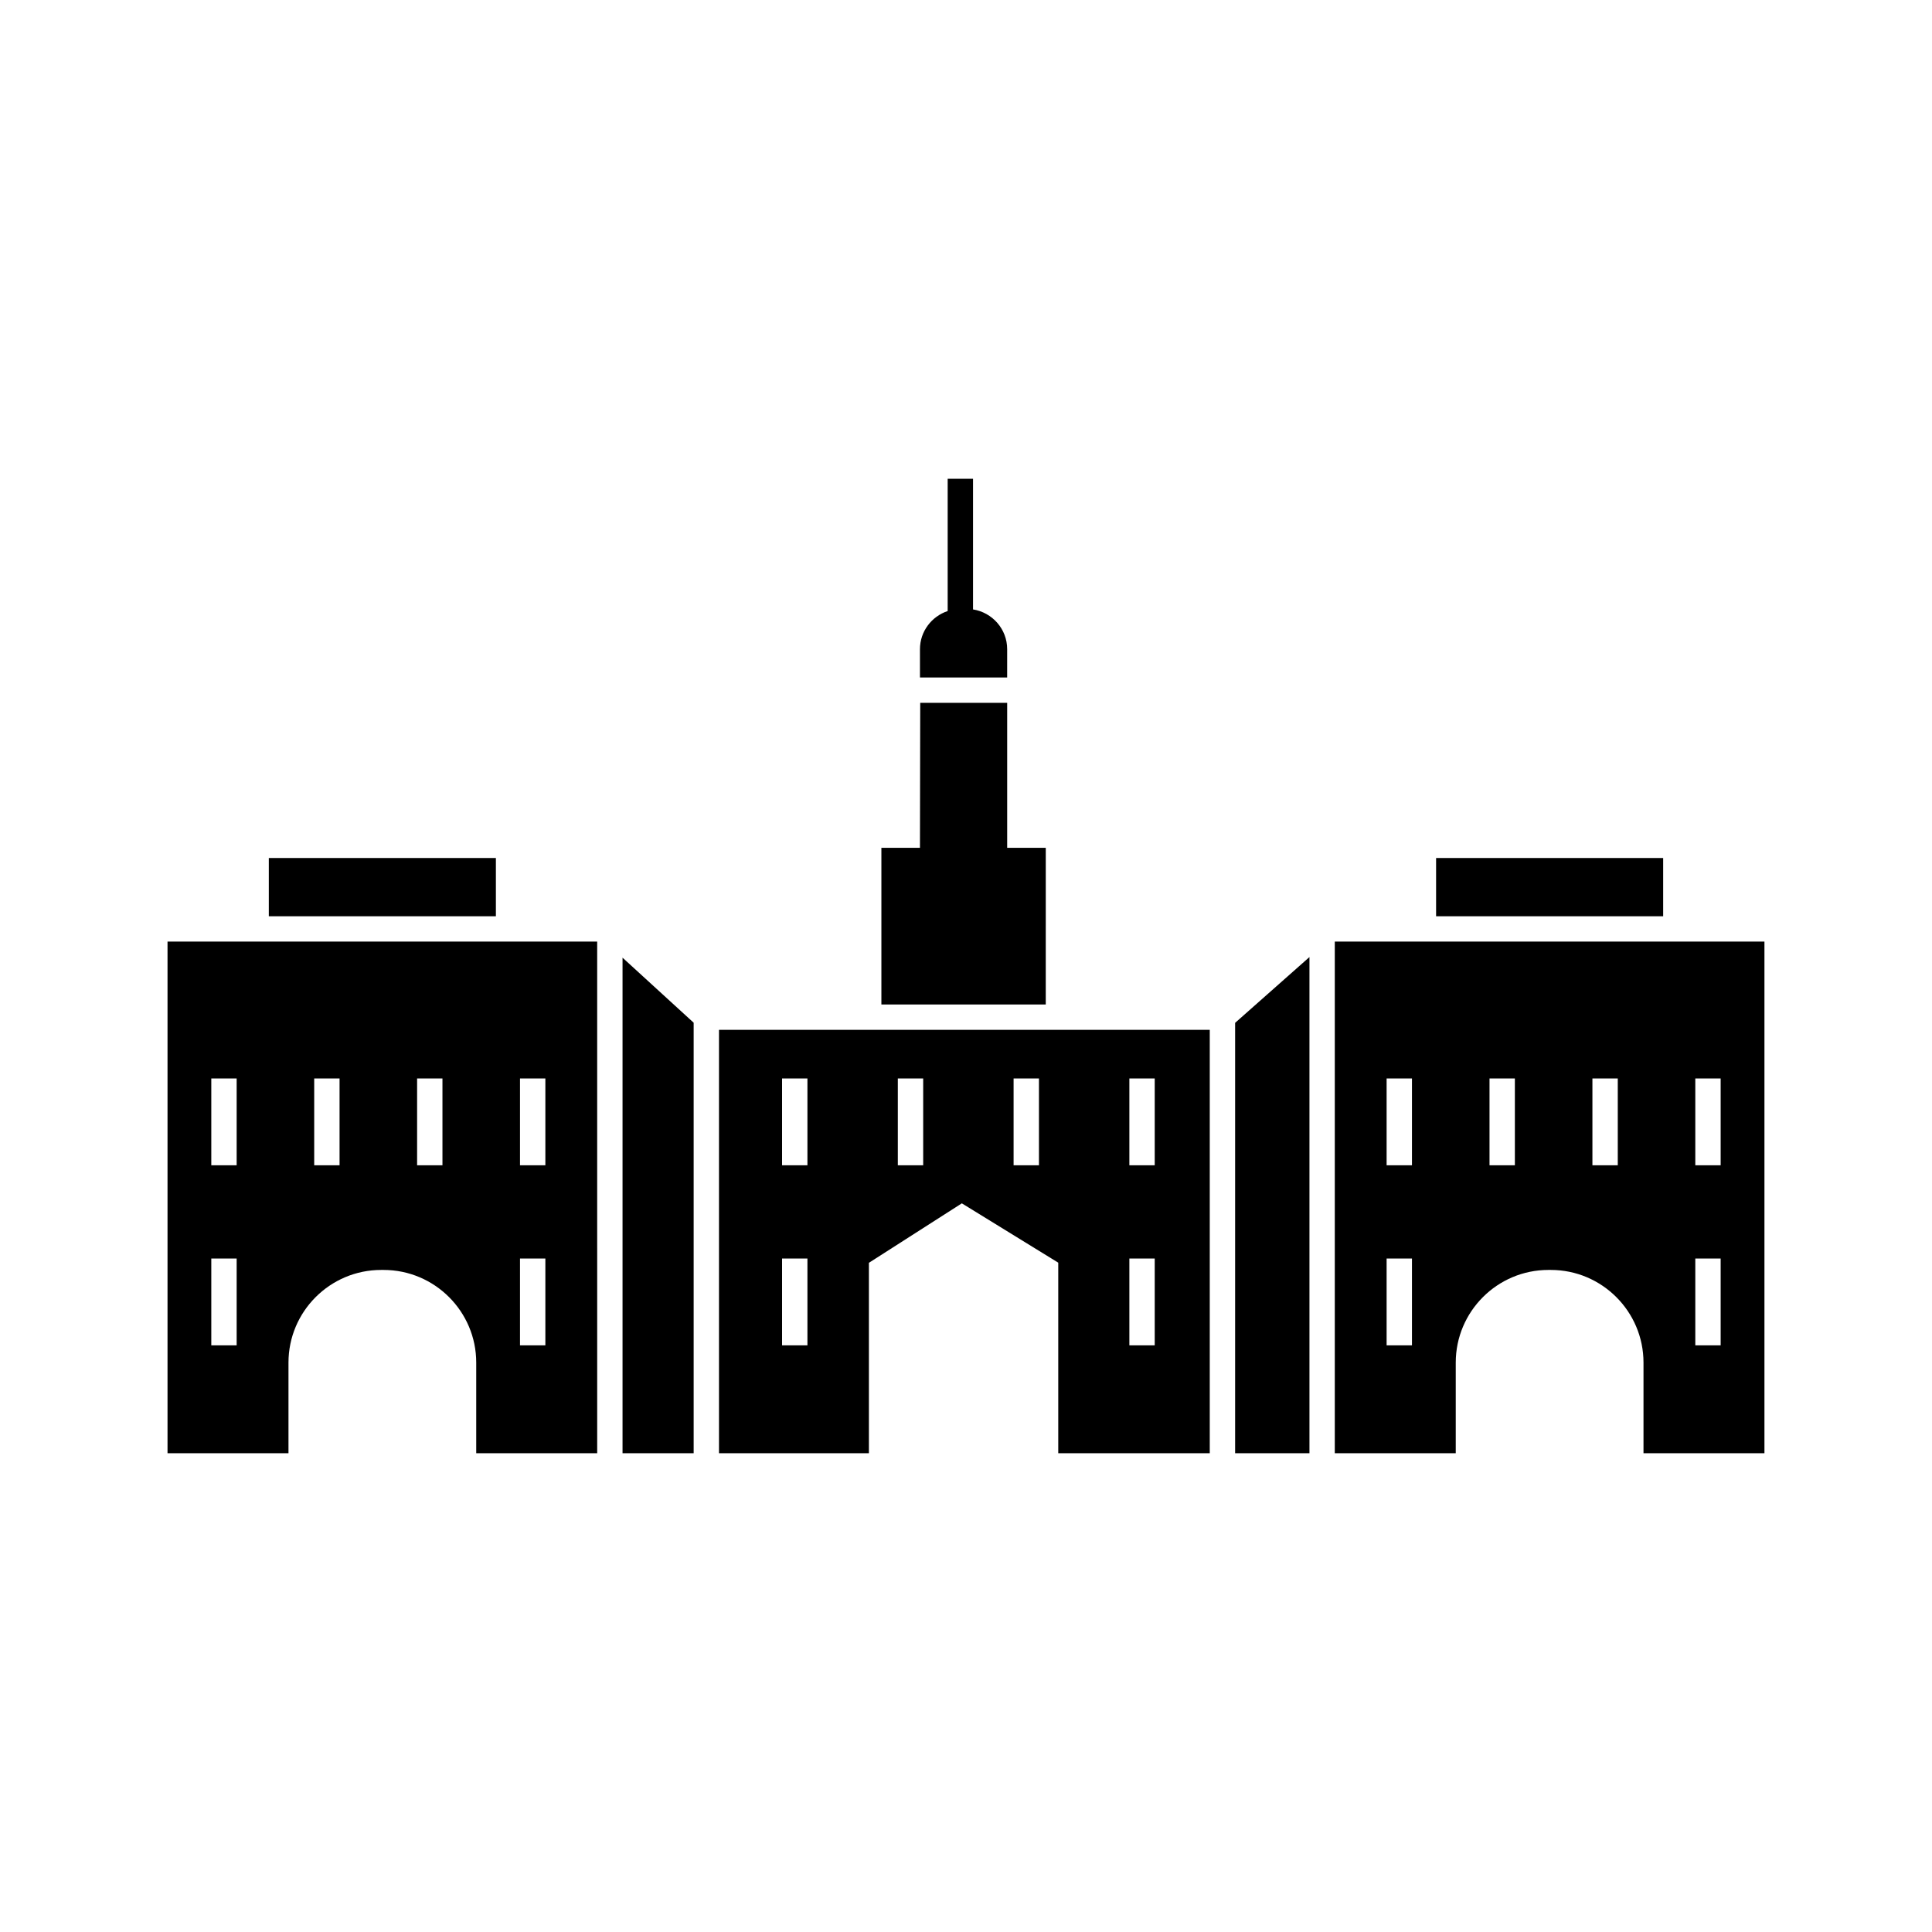 <?xml version="1.0" encoding="UTF-8"?>
<!-- Uploaded to: ICON Repo, www.iconrepo.com, Generator: ICON Repo Mixer Tools -->
<svg fill="#000000" width="800px" height="800px" version="1.1" viewBox="144 144 512 512" xmlns="http://www.w3.org/2000/svg">
 <g>
  <path d="m308.98 529.12h18.848v-114.09l-18.848-17.234z"/>
  <path d="m208.52 393.53h-20.125v135.59h32.055v-24.012c0-13.543 11.016-24.562 24.562-24.562h0.633c13.543 0 24.562 11.016 24.562 24.562v24.012h32.055l-0.004-135.59zm-1.805 107h-6.719v-23.008h6.719zm0-47.719h-6.719v-23.008h6.719zm27.27 0h-6.719v-23.008h6.719zm27.27 0h-6.719v-23.008h6.719zm27.27 47.719h-6.719v-23.008h6.719zm0-47.719h-6.719v-23.008h6.719z"/>
  <path d="m370.86 416.91h-36.32v112.21h39.727v-50.461l24.629-15.762 25.551 15.723v50.5h40.152v-112.21zm-12.883 83.617h-6.719v-23.008h6.719zm0-47.719h-6.719v-23.008h6.719zm30.676 0h-6.719v-23.008h6.719zm30.68 0h-6.719v-23.008h6.719zm23.961-23.008h6.719v23.008h-6.719zm0 47.723h6.719v23.008h-6.719z"/>
  <path d="m471.32 529.12h19.699v-131.49l-19.699 17.434z"/>
  <path d="m524.58 371.38h60.176v15.438h-60.176z"/>
  <path d="m215.24 371.38h60.176v15.438h-60.176z"/>
  <path d="m591.47 393.53h-93.738v135.59h32.055v-24.012c0-13.543 11.016-24.562 24.562-24.562h0.633c13.543 0 24.562 11.016 24.562 24.562v24.012h32.051v-135.59zm-73.285 107h-6.719v-23.008h6.719zm0-47.719h-6.719v-23.008h6.719zm27.27 0h-6.719v-23.008h6.719zm27.27 0h-6.719v-23.008h6.719zm27.266 47.719h-6.719v-23.008h6.719zm0-47.719h-6.719v-23.008h6.719z"/>
  <path d="m421.14 368.68h-10.227v-38.418h-23.043l-0.066 34.926v0.133l-0.008 3.359h-10.219v41.52h43.562z"/>
  <path d="m410.91 316.04c0-5.336-3.938-9.73-9.047-10.535v-34.629h-6.719v35.055c-4.25 1.418-7.344 5.387-7.344 10.109v7.508h23.109z"/>
 </g>
</svg>